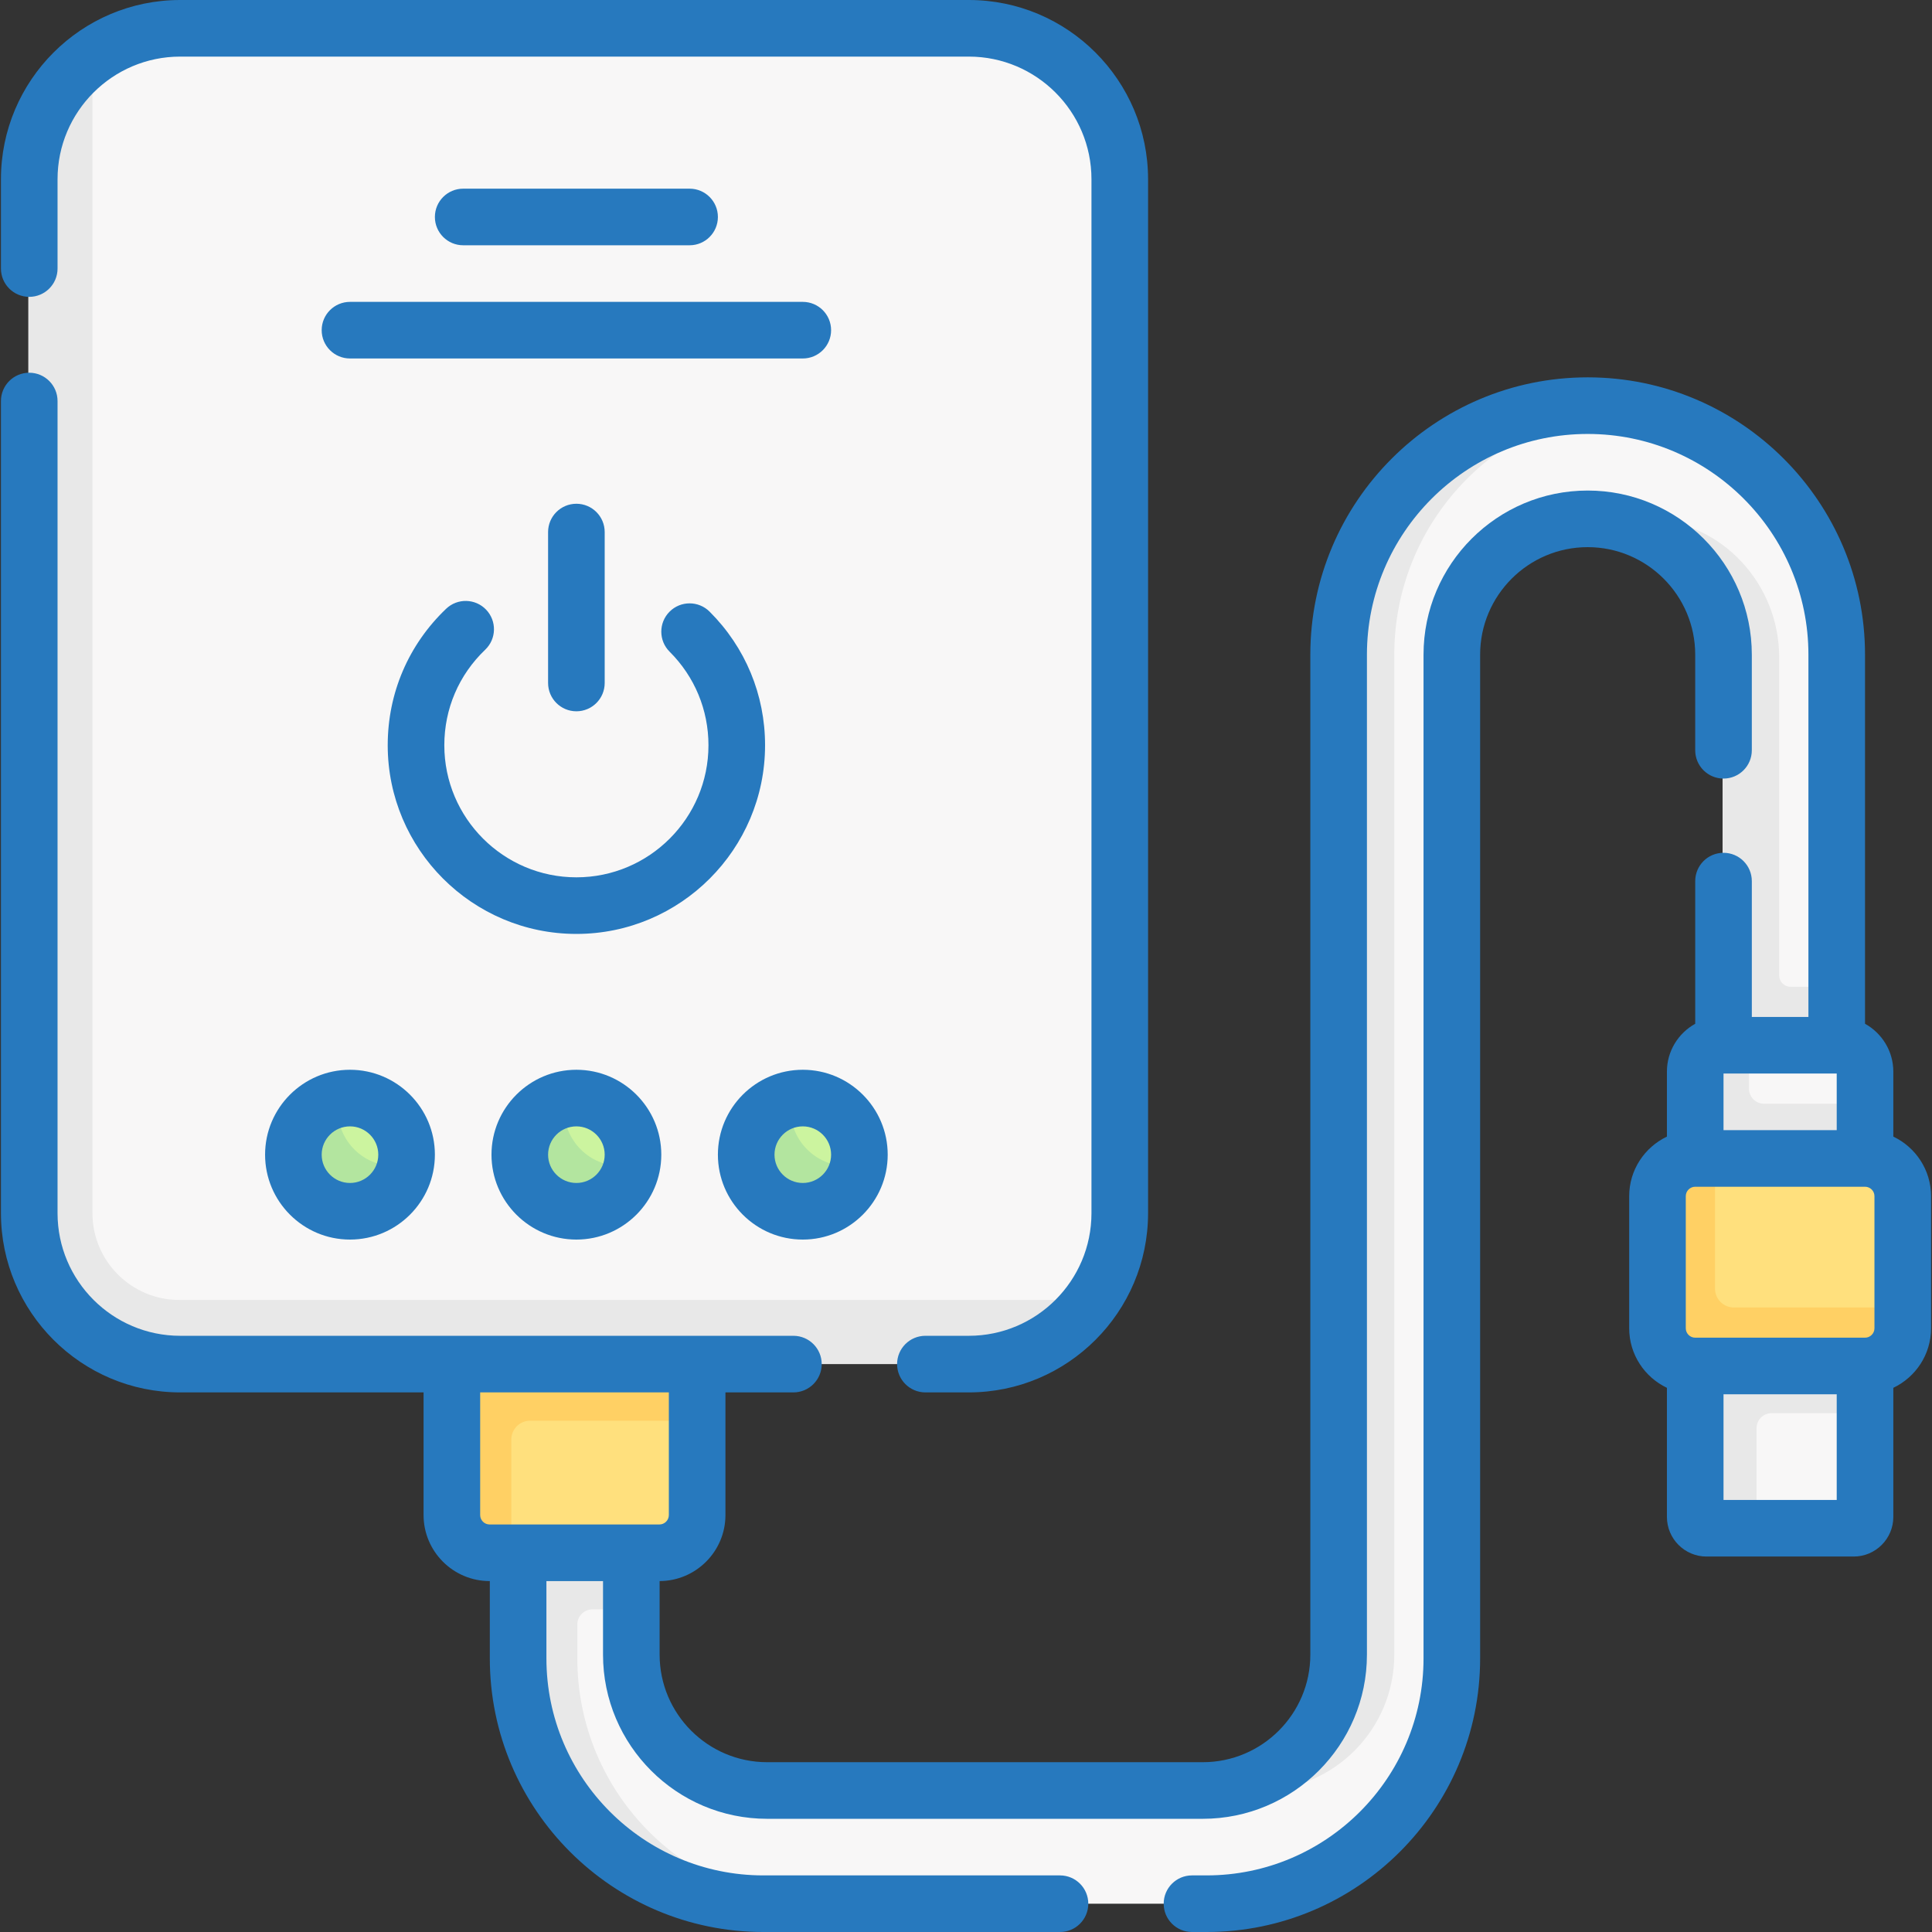 <?xml version="1.0" encoding="UTF-8"?> <svg xmlns="http://www.w3.org/2000/svg" xmlns:xlink="http://www.w3.org/1999/xlink" xmlns:svgjs="http://svgjs.com/svgjs" width="512" height="512" x="0" y="0" viewBox="0 0 512 512" style="enable-background:new 0 0 512 512" xml:space="preserve" class=""><rect x="0" y="0" width="512" height="512" fill="#333333" stroke="none"/> <g> <g xmlns="http://www.w3.org/2000/svg"> <g> <path d="m491.5 404.5h-26l-11.287-1.479c-1.657 0-3-1.343-3-3l.34-38.521h41.362l1.585 13v27c0 1.657-1.343 3-3 3z" fill="#f8f7f7" data-original="#f8f7f7" style="" class=""></path> <path d="m494.5 361.5v13h-25c-2.209 0-4 1.791-4 4v26h-13c-1.657 0-3-1.343-3-3v-40l23-5.394z" fill="#e8e8e8" data-original="#e8e8e8" style="" class=""></path> <g> <path d="m319.5 504.5h-116.5c-35.898 0-63.277-30.025-63.277-65.924v-27.076c0-8.077 4.483-14.103 12.551-14.483 8.614-.406 13.491 5.958 13.491 14.483l2.234 15v12c0 19.882 16.118 36 36 36h114.5c6.463 0 12.528-1.703 17.772-4.685 10.886-6.191 20.813-16.204 20.813-29.623v-260.086c0-36.451 26.964-72.606 63.415-72.606 36.451 0 66 29.549 66 66v88l-3.798 11.372 3.798 32.204c0 8.077-6.207 15.027-14.275 15.407-8.614.406-12.672-7.256-12.672-15.781l-1.021-132.255c0-16.154-12.672-28.77-27.327-33.328-3.382-1.052-6.977-1.618-10.705-1.618-19.882 0-36 16.118-36 36v266c.001 35.897-29.101 64.999-64.999 64.999z" fill="#f8f7f7" data-original="#f8f7f7" style="" class=""></path> </g> <g fill="#e8e8e8"> <path d="m153 439.5v-9c0-2.209 1.791-4 4-4h11v-14.5c0-8.277-6.714-14.976-15-14.977v-.023c-.24 0-.48.01-.73.02-8.06.38-14.27 7.33-14.27 15.4v14.08 13c0 35.898 29.101 65 65 65h15c-35.9 0-65-29.1-65-65z" fill="#e8e8e8" data-original="#e8e8e8" style="" class=""></path> <path d="m420.5 107.5c-36.45 0-66 29.55-66 66v265c0 19.88-16.12 36-36 36h15c19.88 0 36-16.12 36-36v-265c0-33.91 25.58-61.85 58.5-65.57-2.46-.29-4.96-.43-7.5-.43z" fill="#e8e8e8" data-original="#e8e8e8" style="" class=""></path> <path d="m474.5 261.5c-1.657 0-3-1.343-3-3v-84.317c0-19.411-15.089-35.852-34.484-36.651-3.1-.128-6.122.139-9.016.749 16.28 3.46 28.5 17.91 28.5 35.22v88.03 43.97c0 8.52 7.11 15.39 15.73 14.98 1.4-.118 4.223-.477 6.72-2.02-.002-.001-.004-.002-.006-.004 4.545-2.695 7.556-7.761 7.556-13.376v-43.581z" fill="#e8e8e8" data-original="#e8e8e8" style="" class=""></path> </g> <path d="m175.5 411.5h-40l-4-1c-5.523 0-10-4.477-10-10l-1-39h62.457l2.543 15v25c0 5.523-4.477 10-10 10z" fill="#ffe07d" data-original="#ffe07d" style=""></path> <path d="m185.5 361.5v15h-45c-2.761 0-5 2.239-5 5v30h-5c-5.523 0-10-4.477-10-10v-40l32.5-6.926z" fill="#ffd064" data-original="#ffd064" style="" class=""></path> <path d="m251.894 358.83-201.192 1.17c-22.091 0-40-17.909-40-40l.511-268.234c0-13.528 3.003-29.754 13.282-36.993 6.507-4.582 14.442-7.273 23.005-7.273h209c22.091 0 40 17.909 40 40v274c0 8.563-2.691 16.498-7.273 23.005-7.239 10.279-23.805 14.325-37.333 14.325z" fill="#f8f7f7" data-original="#f8f7f7" style="" class=""></path> <path d="m289.22 344.5c-7.23 10.28-19.19 17-32.72 17h-209c-22.09 0-40-17.91-40-40v-274c0-13.53 6.72-25.49 17-32.72v306.72c0 12.68 10.32 23 23 23z" fill="#e8e8e8" data-original="#e8e8e8" style="" class=""></path> <path d="m491.553 306.5h-40.34l-.713-21c0-4.418 3.582-8 8-8l5-1h23c4.418 0 8 3.582 8 8v8z" fill="#f8f7f7" data-original="#f8f7f7" style="" class=""></path> <path d="m494.5 292.5v14l-22.5 3.138-22.5-3.138v-22c0-4.418 3.582-8 8-8h6v12c0 2.209 1.791 4 4 4z" fill="#e8e8e8" data-original="#e8e8e8" style="" class=""></path> <g> <path d="m167.5 306c0-8.284-6.716-15-15-15-.939 0-1.858.086-2.75.251-6.971 1.292-11.112 7.529-11.112 14.874 0 8.284 5.452 13.726 13.737 13.726 7.345 0 13.582-4.13 14.874-11.101.165-.892.251-1.811.251-2.75z" fill="#ccf49f" data-original="#ccf49f" style="" class=""></path> <path d="m167.25 308.75c-1.3 6.97-7.41 12.25-14.75 12.25-8.28 0-15-6.72-15-15 0-7.34 5.28-13.45 12.25-14.75-.16.89-.25 1.81-.25 2.75 0 8.28 6.72 15 15 15 .94 0 1.86-.09 2.75-.25z" fill="#b3e59f" data-original="#b3e59f" style=""></path> </g> <g> <path d="m107.5 306c0-8.284-6.716-15-15-15-.939 0-1.858.086-2.75.251-6.971 1.292-11.112 7.529-11.112 14.874 0 8.284 5.452 13.726 13.737 13.726 7.345 0 13.582-4.13 14.874-11.101.165-.892.251-1.811.251-2.75z" fill="#ccf49f" data-original="#ccf49f" style="" class=""></path> <path d="m107.25 308.75c-1.3 6.97-7.41 12.25-14.75 12.25-8.28 0-15-6.72-15-15 0-7.34 5.28-13.45 12.25-14.75-.16.89-.25 1.81-.25 2.75 0 8.28 6.72 15 15 15 .94 0 1.86-.09 2.75-.25z" fill="#b3e59f" data-original="#b3e59f" style=""></path> </g> <g> <path d="m227.5 306c0-8.284-6.716-15-15-15-.939 0-1.858.086-2.75.251-6.971 1.292-11.112 7.529-11.112 14.874 0 8.284 5.452 13.726 13.737 13.726 7.345 0 13.582-4.13 14.874-11.101.165-.892.251-1.811.251-2.75z" fill="#ccf49f" data-original="#ccf49f" style="" class=""></path> <path d="m227.25 308.75c-1.3 6.97-7.41 12.25-14.75 12.25-8.28 0-15-6.72-15-15 0-7.34 5.28-13.45 12.25-14.75-.16.89-.25 1.81-.25 2.75 0 8.28 6.72 15 15 15 .94 0 1.86-.09 2.75-.25z" fill="#b3e59f" data-original="#b3e59f" style=""></path> </g> <path d="m493.5 360.5h-43c-5.523 0-10-4.477-10-10v-33c0-5.523 4.477-10 10-10l4-1h40c5.523 0 10 4.477 10 10v30l-1 4c0 5.523-4.477 10-10 10z" fill="#ffe07d" data-original="#ffe07d" style=""></path> <path d="m504.5 346.5v5c0 5.523-4.477 10-10 10h-45c-5.523 0-10-4.477-10-10v-35c0-5.523 4.477-10 10-10h5v35c0 2.761 2.239 5 5 5z" fill="#ffd064" data-original="#ffd064" style="" class=""></path> </g> <g> <path d="m449.25 173.5v25.33c0 4.142 3.357 7.5 7.5 7.5s7.5-3.358 7.5-7.5v-25.33c0-23.986-19.514-43.5-43.5-43.5s-43.5 19.514-43.5 43.5v266c0 31.706-25.794 57.5-57.5 57.5h-3.861c-4.143 0-7.5 3.358-7.5 7.5s3.357 7.5 7.5 7.5h3.861c39.977 0 72.5-32.523 72.5-72.5v-266c0-15.715 12.785-28.5 28.5-28.5s28.5 12.785 28.5 28.5z" fill="#2779be" data-original="#000000" style="" class=""></path> <path d="m7.75 78.67c4.142 0 7.5-3.358 7.5-7.5v-23.67c0-17.92 14.58-32.5 32.5-32.5h209c17.921 0 32.5 14.58 32.5 32.5v274c0 17.92-14.579 32.5-32.5 32.5h-11.511c-4.142 0-7.5 3.358-7.5 7.5s3.358 7.5 7.5 7.5h11.511c26.191 0 47.5-21.309 47.5-47.5v-274c0-26.191-21.309-47.5-47.5-47.5h-209c-26.191 0-47.5 21.309-47.5 47.5v23.67c0 4.143 3.358 7.5 7.5 7.5z" fill="#2779be" data-original="#000000" style="" class=""></path> <path d="m501.75 301.213v-17.213c0-5.457-3.033-10.216-7.5-12.69v-97.81c0-40.528-32.972-73.5-73.5-73.5s-73.5 32.972-73.5 73.5v265c0 15.715-12.785 28.5-28.5 28.5h-115.443c-15.715 0-28.5-12.785-28.5-28.5v-19.503c9.623-.031 17.443-7.867 17.443-17.497v-32.5h18.011c4.142 0 7.5-3.358 7.5-7.5s-3.358-7.5-7.5-7.5h-162.511c-17.92 0-32.5-14.58-32.5-32.5v-215.224c0-4.142-3.358-7.5-7.5-7.5s-7.5 3.358-7.5 7.5v215.224c0 26.191 21.309 47.5 47.5 47.5h64.5v32.5c0 9.649 7.851 17.5 17.5 17.5h.057v20.5c0 39.977 32.523 72.5 72.5 72.5h78.602c4.143 0 7.5-3.358 7.5-7.5s-3.357-7.5-7.5-7.5h-78.602c-31.706 0-57.5-25.794-57.5-57.5v-20.5h15v19.5c0 23.986 19.514 43.5 43.5 43.5h115.443c23.986 0 43.5-19.514 43.5-43.5v-265c0-32.257 26.243-58.5 58.5-58.5s58.5 26.243 58.5 58.5v96h-15v-36c0-4.142-3.357-7.5-7.5-7.5s-7.5 3.358-7.5 7.5v37.81c-4.467 2.474-7.5 7.233-7.5 12.69v17.213c-5.902 2.816-10 8.824-10 15.787v35c0 6.963 4.098 12.972 10 15.787v34.213c0 5.79 4.71 10.5 10.5 10.5h39c5.79 0 10.5-4.71 10.5-10.5v-34.213c5.902-2.816 10-8.824 10-15.787v-35c0-6.963-4.098-12.972-10-15.787zm-374.5 100.287v-32.5h50v32.5c0 1.378-1.122 2.5-2.5 2.5h-45c-1.378 0-2.5-1.122-2.5-2.5zm329.5-117h30v15h-30zm-7.5 70c-1.379 0-2.5-1.122-2.5-2.5v-35c0-1.378 1.121-2.5 2.5-2.5h45c1.379 0 2.5 1.122 2.5 2.5v35c0 1.378-1.121 2.5-2.5 2.5zm7.5 43v-28h30v28z" fill="#2779be" data-original="#000000" style="" class=""></path> <path d="m130.25 306c0 12.407 10.093 22.5 22.5 22.5s22.5-10.093 22.5-22.5-10.093-22.5-22.5-22.5-22.5 10.093-22.5 22.5zm30 0c0 4.136-3.364 7.5-7.5 7.5s-7.5-3.364-7.5-7.5 3.364-7.5 7.5-7.5 7.5 3.364 7.5 7.5z" fill="#2779be" data-original="#000000" style="" class=""></path> <path d="m70.25 306c0 12.407 10.093 22.5 22.5 22.5s22.5-10.093 22.5-22.5-10.093-22.5-22.5-22.5-22.5 10.093-22.5 22.5zm22.5-7.5c4.136 0 7.5 3.364 7.5 7.5s-3.364 7.5-7.5 7.5-7.5-3.364-7.5-7.5 3.364-7.5 7.5-7.5z" fill="#2779be" data-original="#000000" style="" class=""></path> <path d="m212.75 328.5c12.407 0 22.5-10.093 22.5-22.5s-10.093-22.5-22.5-22.5-22.5 10.093-22.5 22.5 10.093 22.5 22.5 22.5zm0-30c4.136 0 7.5 3.364 7.5 7.5s-3.364 7.5-7.5 7.5-7.5-3.364-7.5-7.5 3.364-7.5 7.5-7.5z" fill="#2779be" data-original="#000000" style="" class=""></path> <path d="m202.75 197.5c0-13.387-5.222-25.964-14.705-35.415-2.935-2.924-7.684-2.917-10.606.018-2.924 2.934-2.916 7.683.018 10.606 6.638 6.616 10.293 15.42 10.293 24.791 0 19.299-15.701 35-35 35s-35-15.701-35-35c0-9.657 3.849-18.649 10.836-25.32 2.996-2.86 3.106-7.607.246-10.604s-7.609-3.107-10.604-.246c-9.982 9.529-15.479 22.375-15.479 36.17 0 27.57 22.43 50 50 50s50.001-22.43 50.001-50z" fill="#2779be" data-original="#000000" style="" class=""></path> <path d="m145.25 141v40c0 4.142 3.358 7.5 7.5 7.5s7.5-3.358 7.5-7.5v-40c0-4.142-3.358-7.5-7.5-7.5s-7.5 3.358-7.5 7.5z" fill="#2779be" data-original="#000000" style="" class=""></path> <path d="m182.75 65c4.142 0 7.5-3.358 7.5-7.5s-3.358-7.5-7.5-7.5h-60c-4.142 0-7.5 3.358-7.5 7.5s3.358 7.5 7.5 7.5z" fill="#2779be" data-original="#000000" style="" class=""></path> <path d="m85.25 87.5c0 4.142 3.358 7.5 7.5 7.5h120c4.142 0 7.5-3.358 7.5-7.5s-3.358-7.5-7.5-7.5h-120c-4.142 0-7.5 3.358-7.5 7.5z" fill="#2779be" data-original="#000000" style="" class=""></path> </g> </g> </g> </svg> 